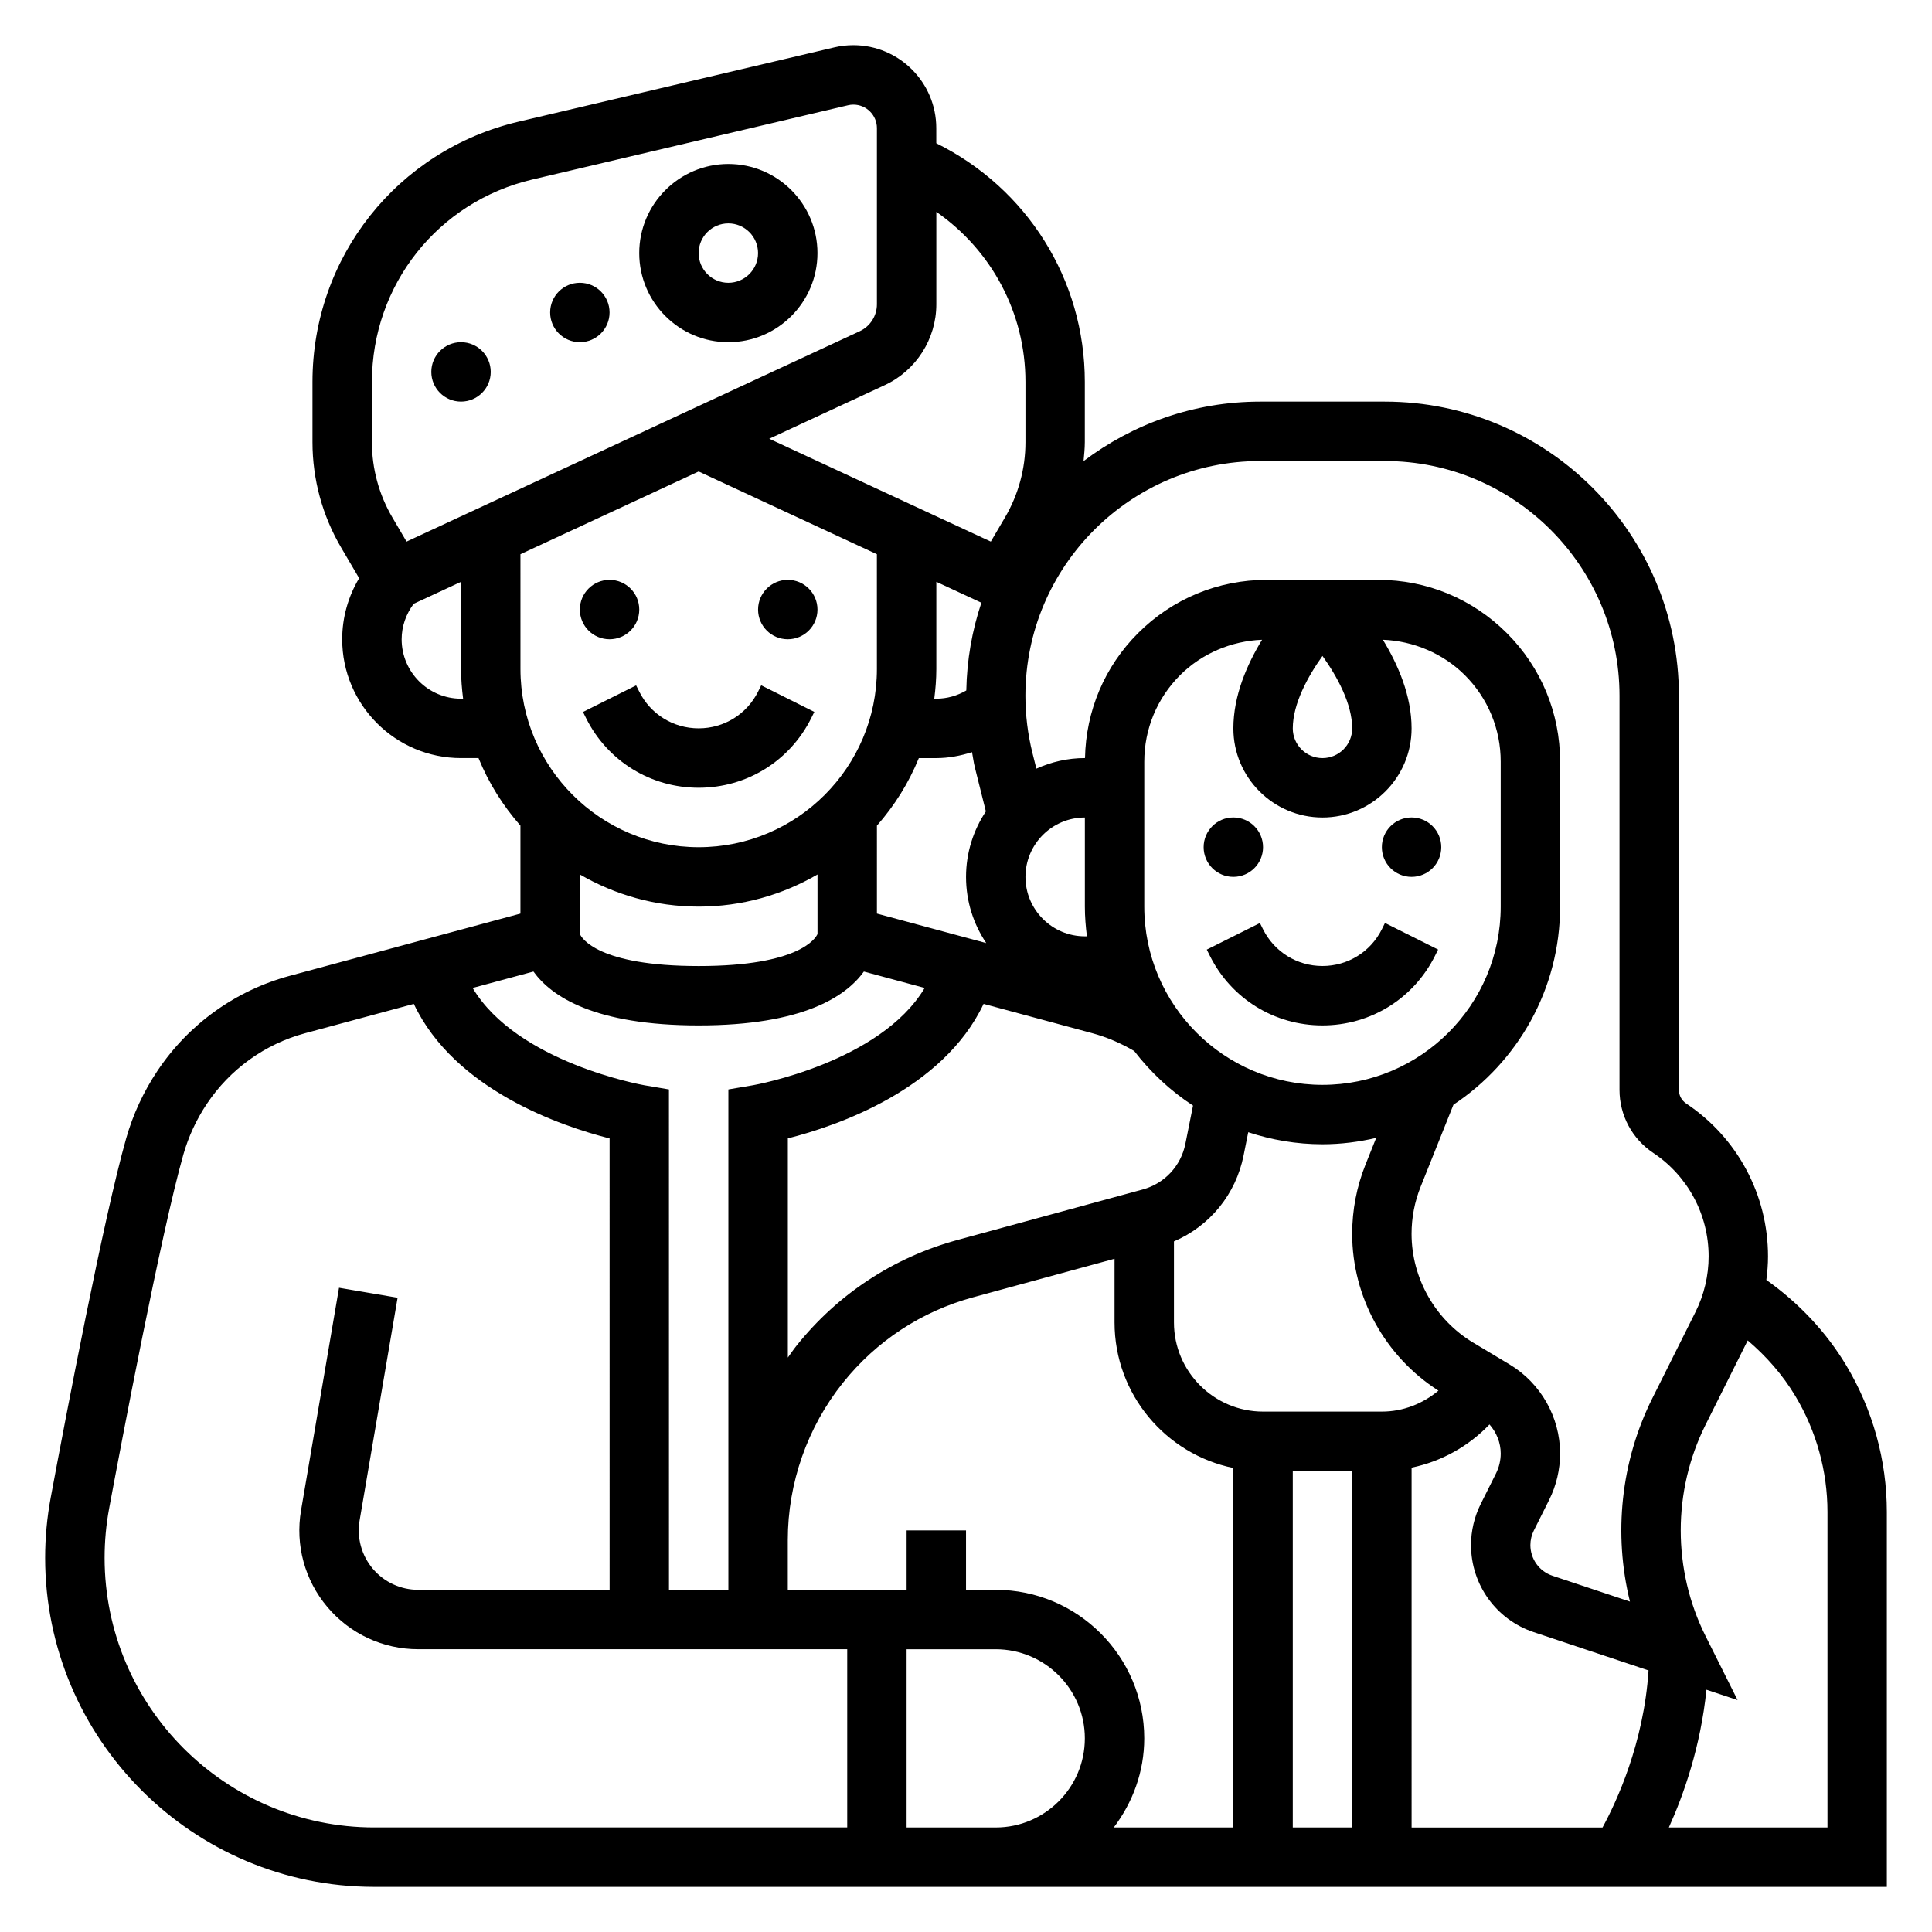 <?xml version="1.0" encoding="UTF-8"?>
<!-- Uploaded to: ICON Repo, www.svgrepo.com, Generator: ICON Repo Mixer Tools -->
<svg fill="#000000" width="800px" height="800px" version="1.1" viewBox="144 144 512 512" xmlns="http://www.w3.org/2000/svg">
 <g>
  <path d="m360.64 305.54c0 4.348-3.523 7.871-7.871 7.871s-7.871-3.523-7.871-7.871 3.523-7.871 7.871-7.871 7.871 3.523 7.871 7.871"/>
  <path d="m305.54 226.81c0 4.348-3.523 7.875-7.871 7.875-4.348 0-7.875-3.527-7.875-7.875s3.527-7.871 7.875-7.871c4.348 0 7.871 3.523 7.871 7.871"/>
  <path d="m274.05 242.56c0 4.348-3.523 7.871-7.871 7.871-4.348 0-7.875-3.523-7.875-7.871s3.527-7.871 7.875-7.871c4.348 0 7.871 3.523 7.871 7.871"/>
  <path d="m313.41 305.54c0 4.348-3.523 7.871-7.871 7.871s-7.871-3.523-7.871-7.871 3.523-7.871 7.871-7.871 7.871 3.523 7.871 7.871"/>
  <path d="m312.58 325.63-14.082 7.047 0.828 1.66c5.684 11.367 17.113 18.426 29.824 18.426 12.715 0 24.145-7.062 29.828-18.438l0.828-1.66-14.082-7.047-0.828 1.672c-3 5.996-9.031 9.73-15.746 9.73-6.715 0-12.746-3.731-15.742-9.73z"/>
  <path d="m337.02 234.69c13.02 0 23.617-10.598 23.617-23.617 0-13.02-10.598-23.617-23.617-23.617-13.02 0-23.617 10.598-23.617 23.617 0 13.02 10.598 23.617 23.617 23.617zm0-31.488c4.336 0 7.871 3.527 7.871 7.871s-3.535 7.871-7.871 7.871c-4.336 0-7.871-3.527-7.871-7.871-0.004-4.348 3.531-7.871 7.871-7.871z"/>
  <path d="m478.72 368.51c0 4.348-3.523 7.871-7.871 7.871s-7.871-3.523-7.871-7.871c0-4.348 3.523-7.875 7.871-7.875s7.871 3.527 7.871 7.875"/>
  <path d="m525.95 368.51c0 4.348-3.523 7.871-7.871 7.871s-7.871-3.523-7.871-7.871c0-4.348 3.523-7.875 7.871-7.875s7.871 3.527 7.871 7.875"/>
  <path d="m477.89 388.61-14.082 7.047 0.828 1.66c5.684 11.363 17.113 18.426 29.824 18.426 12.715 0 24.145-7.062 29.828-18.438l0.828-1.66-14.082-7.047-0.828 1.672c-3 5.996-9.031 9.73-15.746 9.73-6.715 0-12.746-3.731-15.742-9.73z"/>
  <path d="m633.27 505.84c-5.359-8.941-12.668-16.617-21.168-22.648 0.277-2.066 0.441-4.144 0.441-6.238 0-16.32-8.109-31.465-21.688-40.516-1.211-0.812-1.93-2.16-1.93-3.609v-104.46c0-42.973-34.961-77.934-77.934-77.934h-33.031c-17.578 0-33.754 5.918-46.809 15.77 0.152-1.672 0.336-3.332 0.336-5.016v-15.98c0-27.176-15.352-51.332-39.359-63.25l-0.004-4.008c0-12.117-9.855-21.98-21.977-21.98-1.715 0-3.426 0.195-5.039 0.582l-83.68 19.688c-32.156 7.574-54.617 35.938-54.617 68.969v15.98c0 9.816 2.629 19.477 7.606 27.938l4.762 8.102c-2.91 4.856-4.492 10.43-4.492 16.184 0 17.367 14.121 31.488 31.488 31.488h4.637c2.684 6.606 6.473 12.625 11.109 17.902v23.309l-61.141 16.492c-14.359 3.871-26.82 12.824-35.078 25.207-3.684 5.519-6.465 11.531-8.266 17.871-5.953 20.941-15.973 73.578-20.004 95.242-0.973 5.207-1.469 10.57-1.469 15.914 0 48.082 39.117 87.199 87.199 87.199h400.87v-99.352c0-13.676-3.723-27.105-10.762-38.844zm-155.3-239.66h33.027c34.289 0 62.188 27.898 62.188 62.188v104.46c0 6.731 3.344 12.973 8.941 16.703 9.191 6.125 14.68 16.375 14.68 27.422 0 5.086-1.203 10.188-3.481 14.738l-11.438 22.867c-8.367 16.742-10.344 35.961-5.934 53.875l-20.516-6.84c-3.512-1.168-5.867-4.434-5.867-8.141 0-1.324 0.316-2.652 0.906-3.832l4.062-8.125c1.902-3.805 2.902-8.055 2.902-12.305 0-9.598-5.117-18.625-13.352-23.578l-9.676-5.801c-10.074-6.047-16.332-17.098-16.332-28.836 0-4.305 0.812-8.5 2.41-12.492l8.691-21.727c17.012-11.297 28.258-30.598 28.258-52.5v-38.406c0-12.879-5.016-24.977-14.113-34.07-9.109-9.102-21.207-14.113-34.07-14.113h-29.582c-12.863 0-24.961 5.016-34.07 14.113-8.879 8.871-13.824 20.602-14.066 33.117h-0.047c-4.582 0-8.902 1.031-12.84 2.801l-1.055-4.203c-1.223-4.941-1.852-10.012-1.852-15.098 0-34.305 27.906-62.219 62.223-62.219zm-70.094 299.14h-7.871v-15.742h-15.742v15.742h-31.488v-13.227c0-15.074 5.188-29.859 14.602-41.629 8.871-11.09 20.797-18.926 34.504-22.664l37.484-10.215v16.883c0 19.004 13.547 34.906 31.488 38.566v95.262h-31.691c4.996-6.598 8.074-14.723 8.074-23.617 0-21.703-17.656-39.359-39.359-39.359zm-86.594 0-0.008-132.61-6.559-1.117c-0.371-0.062-33.66-5.992-45.461-25.773l16.113-4.352c4.781 6.641 16.219 14.277 43.785 14.277 27.566 0 39.008-7.637 43.785-14.273l16.113 4.344c-11.809 19.781-45.09 25.711-45.461 25.773l-6.562 1.121v132.61zm-39.359-274.45 47.23-21.922 47.23 21.922 0.004 30.418c0 26.047-21.184 47.23-47.23 47.23s-47.23-21.184-47.23-47.23zm220.42 46.164c0 4.344-3.535 7.871-7.871 7.871-4.336 0-7.871-3.527-7.871-7.871 0-6.527 4.016-13.824 7.871-19.199 3.856 5.375 7.871 12.672 7.871 19.199zm-7.875 23.613c13.02 0 23.617-10.598 23.617-23.617 0-8.691-3.613-16.941-7.606-23.488 8.102 0.316 15.965 3.637 21.719 9.375 6.125 6.125 9.504 14.273 9.504 22.941v38.406c0 26.047-21.184 47.23-47.23 47.23s-47.23-21.184-47.23-47.23v-38.406c0-8.676 3.379-16.816 9.5-22.938 5.754-5.746 13.609-9.062 21.719-9.375-3.992 6.547-7.606 14.797-7.606 23.488 0 13.02 10.594 23.613 23.613 23.613zm30.734 151.89c-4.164 3.465-9.352 5.551-14.988 5.551h-31.488c-13.02 0-23.617-10.598-23.617-23.617v-21.492c9.477-4.047 16.391-12.445 18.453-22.766l1.234-6.164c6.195 2.043 12.801 3.191 19.672 3.191 4.902 0 9.652-0.621 14.234-1.684l-2.832 7.078c-2.34 5.863-3.527 12.027-3.527 18.348 0 16.773 8.746 32.543 22.859 41.555zm-148.81-149.73c4.637-5.273 8.422-11.297 11.109-17.902h4.633c3.25 0 6.414-0.613 9.461-1.574 0.262 1.324 0.41 2.668 0.738 3.977l2.93 11.723c-3.305 4.988-5.254 10.945-5.254 17.363 0 6.488 1.977 12.516 5.352 17.531l-28.969-7.816zm28.27 47.23 28.773 7.762c3.914 1.055 7.644 2.684 11.148 4.731 4.344 5.652 9.598 10.555 15.578 14.461l-2.023 10.125c-1.18 5.887-5.512 10.523-11.297 12.105l-49.098 13.383c-16.941 4.621-31.684 14.305-42.652 28.016-0.82 1.023-1.543 2.102-2.305 3.156v-58.094c12.922-3.258 41.09-12.879 51.875-35.645zm27.379-17.902h-0.543c-8.684 0-15.742-7.062-15.742-15.742 0-8.684 7.062-15.742 15.742-15.742v23.617c0 2.664 0.219 5.285 0.543 7.867zm-27.965-88.41c-2.457 7.336-3.848 15.137-4 23.254-2.391 1.402-5.113 2.18-7.941 2.18h-0.543c0.324-2.582 0.543-5.203 0.543-7.871v-23.105zm-74.918 80.539c11.477 0 22.215-3.133 31.488-8.516v15.785c-0.469 1.059-4.762 8.477-31.488 8.477-26.719 0-31.016-7.414-31.488-8.484v-15.785c9.273 5.391 20.012 8.523 31.488 8.523zm157.44 149.57h15.742v94.465h-15.742zm31.488-0.891c7.879-1.629 15.09-5.637 20.641-11.453 1.859 2.117 2.977 4.832 2.977 7.707 0 1.812-0.434 3.637-1.242 5.258l-4.062 8.125c-1.68 3.359-2.566 7.121-2.566 10.879 0 10.492 6.684 19.773 16.633 23.082l30.41 10.141c-1.242 19.375-8.566 34.977-12.195 41.629l-50.594-0.004zm-125.95-308.29v-24.512c14.578 10.148 23.617 26.719 23.617 45.074v15.98c0 7.016-1.883 13.918-5.434 19.957l-3.746 6.375-58.719-27.254 30.598-14.199c8.316-3.852 13.684-12.258 13.684-21.422zm-149.57 20.562c0-25.695 17.469-47.742 42.477-53.633l83.711-19.695c0.441-0.109 0.914-0.164 1.402-0.164 3.438 0 6.234 2.793 6.234 6.234v46.695c0 3.055-1.785 5.848-4.559 7.133l-120.09 55.742-3.746-6.375c-3.555-6.039-5.434-12.945-5.434-19.957zm23.617 83.945c-8.684 0-15.742-7.062-15.742-15.742 0-3.434 1.164-6.699 3.203-9.414l12.539-5.816v23.102c0 2.668 0.219 5.289 0.543 7.871zm-94.465 227.68c0-4.383 0.402-8.77 1.195-13.051 3.117-16.727 13.738-72.941 19.672-93.805 1.355-4.754 3.449-9.289 6.227-13.445 6.141-9.203 15.398-15.863 26.07-18.734l28.781-7.762c10.785 22.766 38.949 32.379 51.883 35.652l0.004 119.62h-50.734c-4.644 0-9.027-2.039-12.027-5.59-3-3.559-4.266-8.227-3.488-12.809l10.066-59-15.523-2.644-10.066 59c-1.566 9.164 0.977 18.5 6.977 25.602 5.988 7.106 14.758 11.184 24.055 11.184h113.71v47.23l-125.35 0.004c-39.398 0-71.453-32.059-71.453-71.457zm212.54 71.457v-47.23h23.617c13.02 0 23.617 10.598 23.617 23.617s-10.598 23.617-23.617 23.617zm244.04 0h-42.035c3.93-8.668 8.414-21.379 9.965-36.504l8.25 2.746-8.5-16.996c-8.754-17.516-8.754-38.422 0-55.93l11.188-22.379c4.945 4.203 9.273 9.141 12.617 14.719 5.57 9.281 8.516 19.91 8.516 30.734z"/>
 </g>
</svg>